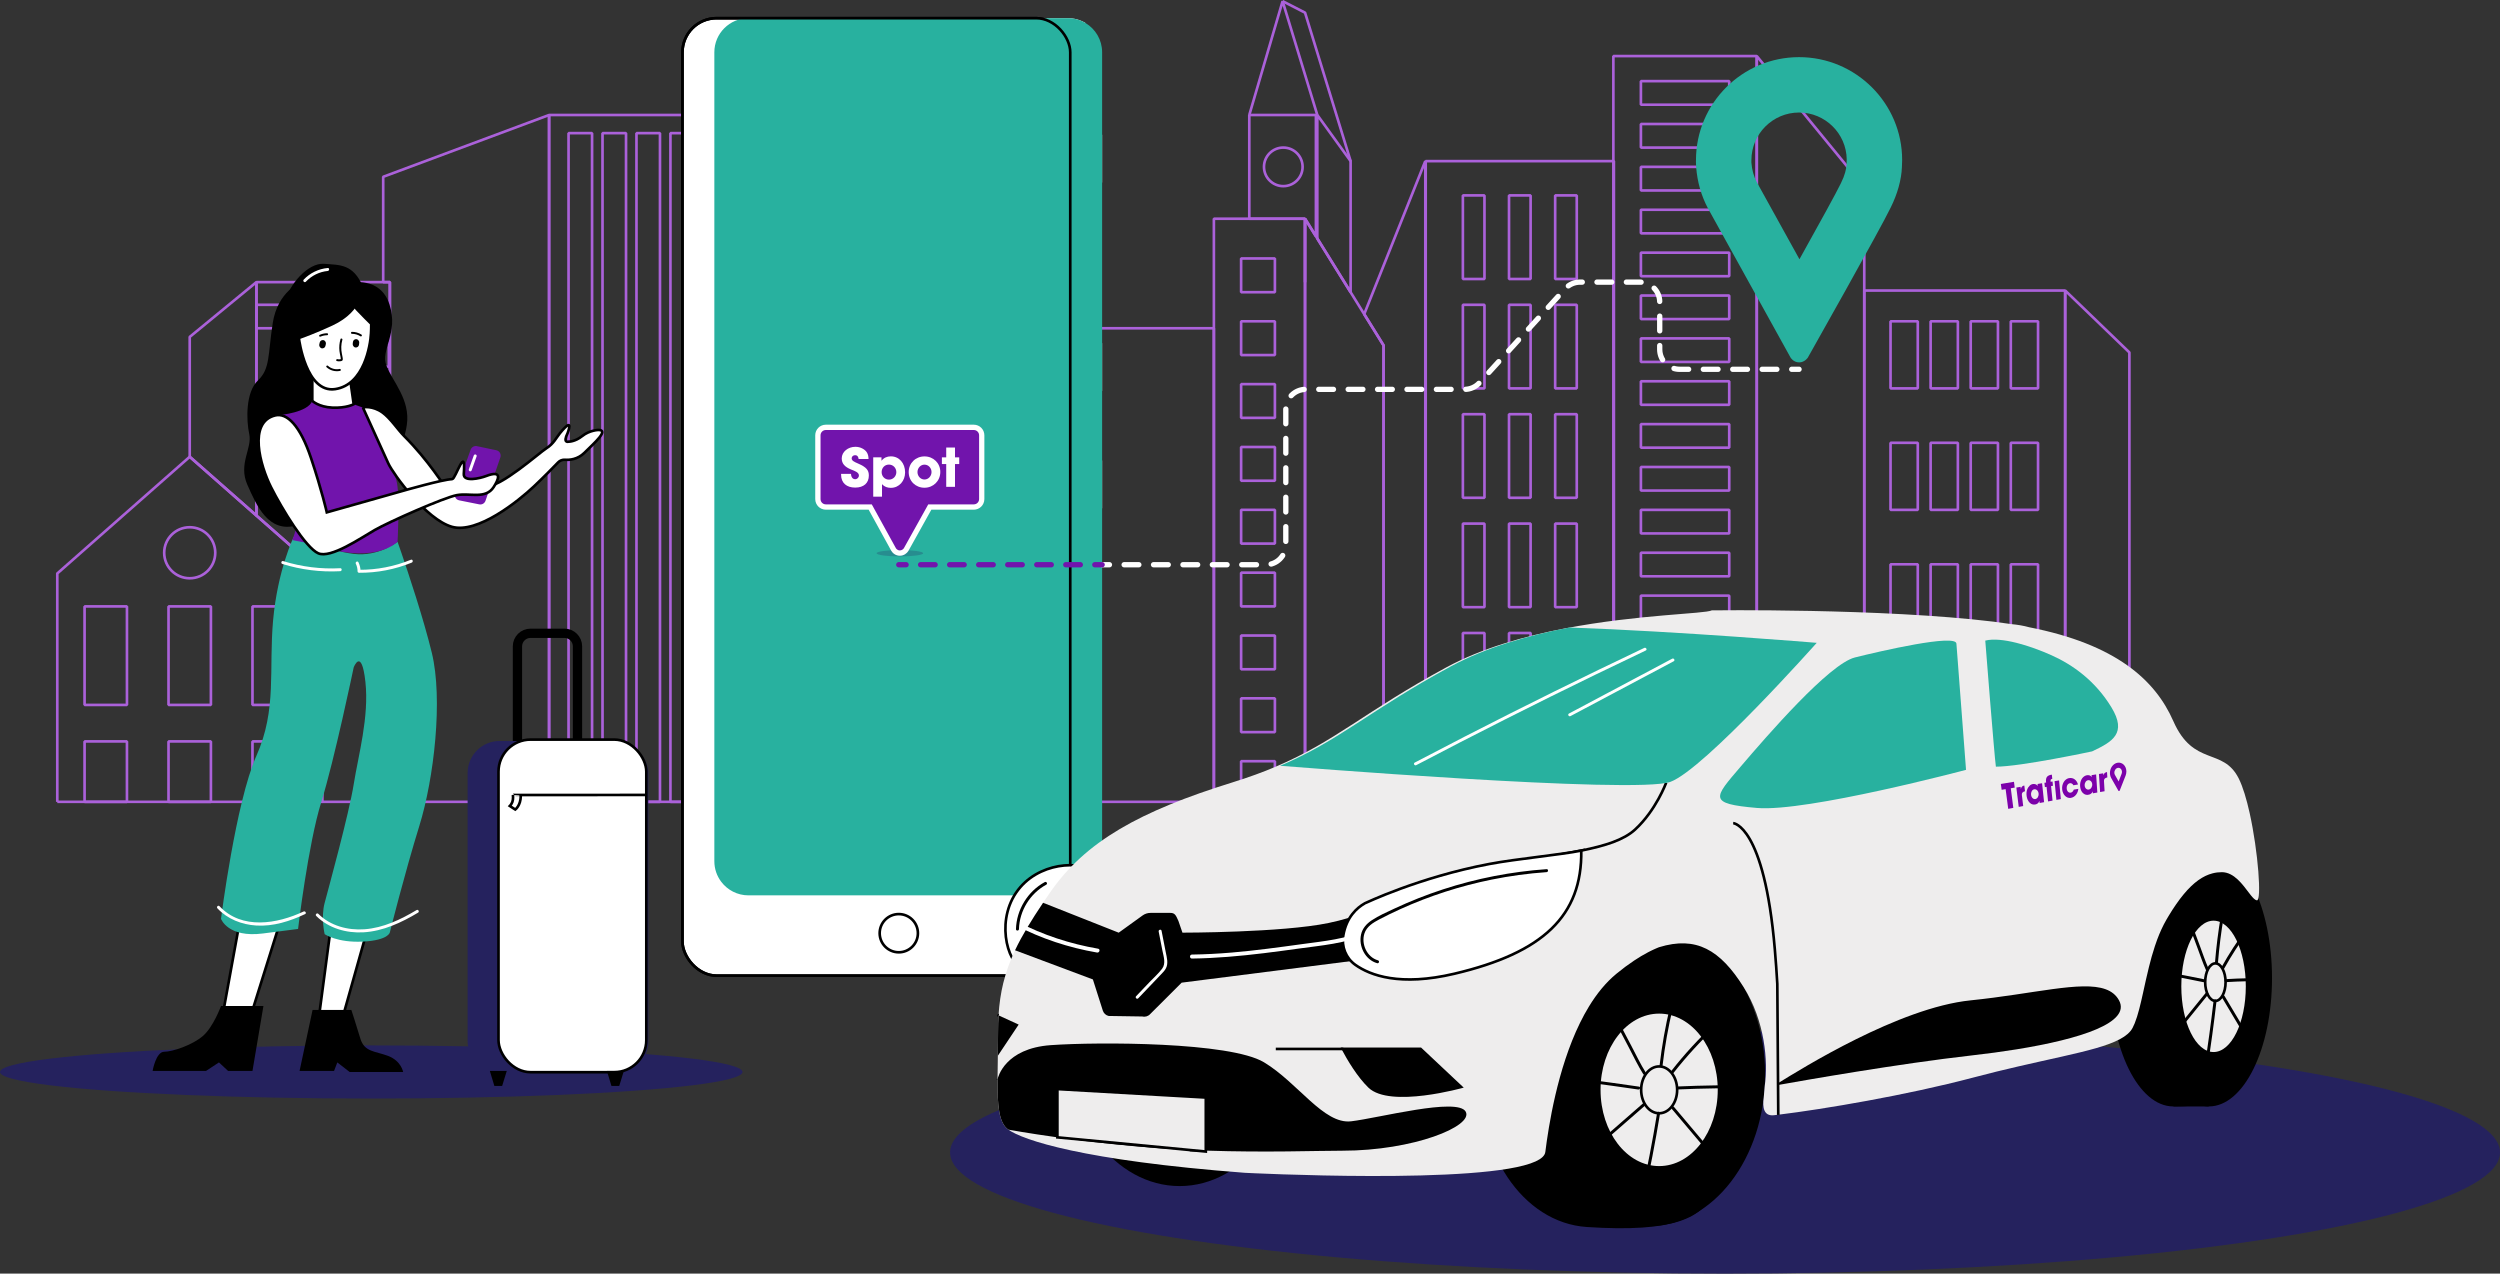 <?xml version="1.0" encoding="UTF-8"?>
<svg xmlns="http://www.w3.org/2000/svg" xmlns:xlink="http://www.w3.org/1999/xlink" viewBox="0 0 913 465.123">
  <rect x="0" y="0" width="913" height="465.123" fill="#333333" stroke="none"/>
  <defs>
    <style>
      .cls-1 {
        fill: #25225e;
      }

      .cls-1, .cls-2, .cls-3, .cls-4, .cls-5, .cls-6, .cls-7, .cls-8, .cls-9, .cls-10 {
        stroke-width: 0px;
      }

      .cls-2 {
        fill: #000;
      }

      .cls-11, .cls-4 {
        isolation: isolate;
      }

      .cls-12 {
        stroke-width: 3.396px;
      }

      .cls-12, .cls-3, .cls-13, .cls-14, .cls-15, .cls-16, .cls-17, .cls-18, .cls-19 {
        fill: none;
      }

      .cls-12, .cls-14, .cls-20, .cls-16, .cls-17, .cls-21, .cls-18, .cls-19 {
        stroke-miterlimit: 10;
      }

      .cls-12, .cls-20, .cls-21, .cls-18 {
        stroke: #000;
      }

      .cls-4 {
        fill: #262262;
        opacity: .25;
      }

      .cls-13, .cls-15 {
        stroke: #ab61da;
        stroke-linejoin: bevel;
      }

      .cls-13, .cls-15, .cls-20, .cls-21, .cls-18 {
        stroke-width: .97px;
      }

      .cls-14 {
        stroke-dasharray: 0 0 5.37 5.37;
      }

      .cls-14, .cls-16 {
        stroke: #fff;
      }

      .cls-14, .cls-16, .cls-17, .cls-19 {
        stroke-linecap: round;
        stroke-width: 1.941px;
      }

      .cls-5 {
        fill: #28b19f;
      }

      .cls-6 {
        fill: #7c01aa;
      }

      .cls-22 {
        clip-path: url(#clippath);
      }

      .cls-7 {
        fill: #28b19f;
      }

      .cls-15 {
        mix-blend-mode: multiply;
      }

      .cls-20, .cls-10 {
        fill: #eeeded;
      }

      .cls-8 {
        fill: #7114ac;
      }

      .cls-9, .cls-21 {
        fill: #fff;
      }

      .cls-17 {
        stroke-dasharray: 0 0 5.302 5.302;
      }

      .cls-17, .cls-19 {
        stroke: #7114ac;
      }
    </style>
    <clipPath id="clippath">
      <rect class="cls-3" x="297.728" y="155.096" width="61.77" height="48.112"></rect>
    </clipPath>
  </defs>
  <g class="cls-11">
    <g id="Warstwa_23" data-name="Warstwa 23">
      <g>
        <g>
          <rect class="cls-13" x="520.674" y="58.841" width="68.722" height="233.99"></rect>
          <polygon class="cls-13" points="498.545 424.044 492.624 424.044 492.624 422.749 498.545 424.044"></polygon>
          <polygon class="cls-13" points="520.519 58.841 520.519 292.831 505.278 292.831 505.278 126.133 498.206 114.728 520.519 58.841"></polygon>
          <rect class="cls-13" x="599.254" y="342.782" width="32.259" height="8.602"></rect>
          <rect class="cls-13" x="589.197" y="20.48" width="52.374" height="272.352"></rect>
          <polygon class="cls-13" points="680.829 68.418 680.829 292.831 641.571 292.831 641.571 20.48 680.829 68.418"></polygon>
          <rect class="cls-13" x="680.829" y="106.096" width="73.372" height="186.735"></rect>
          <polygon class="cls-13" points="777.65 128.712 777.65 292.831 754.201 292.831 754.201 106.096 777.65 128.712"></polygon>
          <rect class="cls-13" x="453.254" y="346.841" width="12.339" height="12.322"></rect>
          <rect class="cls-13" x="443.308" y="79.882" width="33.283" height="212.95"></rect>
          <polygon class="cls-13" points="505.278 126.133 505.278 292.831 476.601 292.831 476.601 79.882 480.571 86.287 481.076 87.097 493.24 106.717 498.206 114.728 505.278 126.133"></polygon>
          <polygon class="cls-13" points="505.278 424.044 505.278 425.518 498.545 424.044 505.278 424.044"></polygon>
          <polygon class="cls-13" points="480.573 41.993 480.573 86.285 476.603 79.879 476.603 103.029 476.593 103.029 476.593 79.879 456.24 79.879 456.24 41.993 480.573 41.993"></polygon>
          <polygon class="cls-13" points="493.242 58.839 493.242 106.714 481.078 87.095 481.078 41.993 493.242 58.839"></polygon>
          <polyline class="cls-13" points="456.241 41.994 468.406 .432 481.078 41.994"></polyline>
          <polyline class="cls-13" points="493.243 58.84 476.601 4.626 468.406 .432"></polyline>
          <rect class="cls-13" x="380.969" y="119.877" width="62.339" height="172.954"></rect>
          <rect class="cls-15" x="200.525" y="41.995" width="60.582" height="250.836"></rect>
          <polygon class="cls-13" points="200.525 41.995 200.525 292.831 142.38 292.831 142.38 103.031 139.943 103.031 139.943 64.568 200.525 41.995"></polygon>
          <polyline class="cls-13" points="20.92 292.831 20.92 209.426 69.285 166.812 93.647 188.279 117.644 209.426 117.644 292.831 20.92 292.831"></polyline>
          <polygon class="cls-13" points="142.38 103.031 142.38 292.831 117.644 292.831 117.644 209.426 93.647 188.279 93.647 103.031 142.38 103.031"></polygon>
          <polygon class="cls-13" points="93.648 103.029 93.648 188.277 69.286 166.81 69.286 123.046 93.648 103.029"></polygon>
          <ellipse class="cls-13" cx="468.659" cy="60.937" rx="7.05" ry="7.043"></ellipse>
          <g>
            <g>
              <rect class="cls-13" x="534.239" y="71.37" width="7.888" height="30.518"></rect>
              <rect class="cls-13" x="551.091" y="71.37" width="7.888" height="30.518"></rect>
              <rect class="cls-13" x="567.944" y="71.37" width="7.888" height="30.518"></rect>
            </g>
            <g>
              <rect class="cls-13" x="534.239" y="111.319" width="7.888" height="30.518"></rect>
              <rect class="cls-13" x="551.091" y="111.319" width="7.888" height="30.518"></rect>
              <rect class="cls-13" x="567.944" y="111.319" width="7.888" height="30.518"></rect>
            </g>
            <g>
              <rect class="cls-13" x="534.239" y="151.269" width="7.888" height="30.518"></rect>
              <rect class="cls-13" x="551.091" y="151.269" width="7.888" height="30.518"></rect>
              <rect class="cls-13" x="567.944" y="151.269" width="7.888" height="30.518"></rect>
            </g>
            <g>
              <rect class="cls-13" x="534.239" y="191.219" width="7.888" height="30.518"></rect>
              <rect class="cls-13" x="551.091" y="191.219" width="7.888" height="30.518"></rect>
              <rect class="cls-13" x="567.944" y="191.219" width="7.888" height="30.518"></rect>
            </g>
            <g>
              <rect class="cls-13" x="534.239" y="231.169" width="7.888" height="30.518"></rect>
              <rect class="cls-13" x="551.091" y="231.169" width="7.888" height="30.518"></rect>
              <rect class="cls-13" x="567.944" y="231.169" width="7.888" height="30.518"></rect>
            </g>
            <g>
              <rect class="cls-13" x="534.236" y="271.117" width="7.892" height="21.714"></rect>
              <rect class="cls-13" x="551.089" y="271.117" width="7.888" height="21.714"></rect>
              <rect class="cls-13" x="567.942" y="271.117" width="7.888" height="21.714"></rect>
            </g>
          </g>
          <g>
            <rect class="cls-13" x="453.256" y="94.391" width="12.336" height="12.324"></rect>
            <rect class="cls-13" x="453.256" y="117.341" width="12.336" height="12.324"></rect>
            <rect class="cls-13" x="453.256" y="140.291" width="12.336" height="12.324"></rect>
            <rect class="cls-13" x="453.256" y="163.241" width="12.336" height="12.324"></rect>
            <rect class="cls-13" x="453.256" y="186.191" width="12.336" height="12.324"></rect>
            <rect class="cls-13" x="453.256" y="209.141" width="12.336" height="12.324"></rect>
            <rect class="cls-13" x="453.256" y="232.091" width="12.336" height="12.324"></rect>
            <rect class="cls-13" x="453.256" y="255.041" width="12.336" height="12.324"></rect>
            <rect class="cls-13" x="453.256" y="277.991" width="12.336" height="12.324"></rect>
            <rect class="cls-13" x="453.254" y="346.841" width="12.339" height="12.322"></rect>
          </g>
          <rect class="cls-13" x="599.255" y="29.636" width="32.26" height="8.601"></rect>
          <rect class="cls-13" x="599.255" y="45.293" width="32.26" height="8.601"></rect>
          <rect class="cls-13" x="599.255" y="60.95" width="32.26" height="8.601"></rect>
          <rect class="cls-13" x="599.255" y="76.608" width="32.26" height="8.601"></rect>
          <rect class="cls-13" x="599.255" y="92.265" width="32.26" height="8.601"></rect>
          <rect class="cls-13" x="599.255" y="107.922" width="32.26" height="8.601"></rect>
          <rect class="cls-13" x="599.255" y="123.58" width="32.26" height="8.601"></rect>
          <rect class="cls-13" x="599.255" y="139.237" width="32.26" height="8.601"></rect>
          <rect class="cls-13" x="599.255" y="154.894" width="32.26" height="8.601"></rect>
          <rect class="cls-13" x="599.255" y="170.552" width="32.26" height="8.601"></rect>
          <rect class="cls-13" x="599.255" y="186.209" width="32.26" height="8.601"></rect>
          <rect class="cls-13" x="599.255" y="201.866" width="32.26" height="8.601"></rect>
          <rect class="cls-13" x="599.255" y="217.524" width="32.26" height="8.601"></rect>
          <rect class="cls-13" x="599.255" y="233.181" width="32.26" height="8.601"></rect>
          <rect class="cls-13" x="599.255" y="248.838" width="32.26" height="8.601"></rect>
          <rect class="cls-13" x="599.255" y="264.496" width="32.26" height="8.601"></rect>
          <rect class="cls-13" x="599.255" y="280.153" width="32.26" height="8.601"></rect>
          <rect class="cls-13" x="599.254" y="342.782" width="32.259" height="8.602"></rect>
          <rect class="cls-13" x="690.424" y="117.341" width="9.948" height="24.497"></rect>
          <rect class="cls-13" x="705.064" y="117.341" width="9.948" height="24.497"></rect>
          <rect class="cls-13" x="719.704" y="117.341" width="9.948" height="24.497"></rect>
          <rect class="cls-13" x="734.345" y="117.341" width="9.948" height="24.497"></rect>
          <rect class="cls-13" x="690.424" y="161.712" width="9.948" height="24.497"></rect>
          <rect class="cls-13" x="705.064" y="161.712" width="9.948" height="24.497"></rect>
          <rect class="cls-13" x="719.704" y="161.712" width="9.948" height="24.497"></rect>
          <rect class="cls-13" x="734.345" y="161.712" width="9.948" height="24.497"></rect>
          <rect class="cls-13" x="690.424" y="206.084" width="9.948" height="24.497"></rect>
          <rect class="cls-13" x="705.064" y="206.084" width="9.948" height="24.497"></rect>
          <rect class="cls-13" x="719.704" y="206.084" width="9.948" height="24.497"></rect>
          <rect class="cls-13" x="734.345" y="206.084" width="9.948" height="24.497"></rect>
          <rect class="cls-13" x="690.424" y="250.455" width="9.948" height="24.497"></rect>
          <rect class="cls-13" x="705.064" y="250.455" width="9.948" height="24.497"></rect>
          <rect class="cls-13" x="719.704" y="250.455" width="9.948" height="24.497"></rect>
          <rect class="cls-13" x="734.345" y="250.455" width="9.948" height="24.497"></rect>
          <rect class="cls-13" x="207.636" y="48.624" width="8.587" height="244.207"></rect>
          <rect class="cls-13" x="220.038" y="48.624" width="8.587" height="244.207"></rect>
          <rect class="cls-13" x="232.439" y="48.624" width="8.587" height="244.207"></rect>
          <rect class="cls-13" x="244.841" y="48.624" width="8.587" height="244.207"></rect>
          <ellipse class="cls-13" cx="69.286" cy="201.866" rx="9.325" ry="9.316"></ellipse>
          <rect class="cls-13" x="30.887" y="221.465" width="15.479" height="35.974"></rect>
          <rect class="cls-13" x="61.545" y="221.465" width="15.479" height="35.974"></rect>
          <rect class="cls-13" x="92.203" y="221.465" width="15.479" height="35.974"></rect>
          <rect class="cls-13" x="30.885" y="270.768" width="15.479" height="22.064"></rect>
          <rect class="cls-13" x="61.543" y="270.768" width="15.479" height="22.064"></rect>
          <rect class="cls-13" x="92.205" y="270.768" width="15.474" height="22.064"></rect>
          <rect class="cls-13" x="93.648" y="111.319" width="36.036" height="8.555"></rect>
          <rect class="cls-13" x="105.954" y="125.387" width="36.036" height="8.555"></rect>
          <rect class="cls-13" x="105.954" y="139.065" width="36.036" height="8.555"></rect>
          <rect class="cls-13" x="105.954" y="152.742" width="36.036" height="8.555"></rect>
          <rect class="cls-13" x="105.954" y="166.42" width="36.036" height="8.555"></rect>
          <rect class="cls-13" x="105.954" y="180.098" width="36.036" height="8.555"></rect>
        </g>
        <rect class="cls-9" x="453.254" y="346.841" width="12.339" height="12.322"></rect>
        <polygon class="cls-9" points="492.624 422.749 498.545 424.044 492.624 424.044 492.624 422.749"></polygon>
        <polygon class="cls-9" points="498.545 424.044 505.278 424.044 505.278 425.518 498.545 424.044"></polygon>
        <rect class="cls-9" x="599.254" y="342.782" width="32.259" height="8.602"></rect>
        <ellipse class="cls-1" cx="135.586" cy="391.488" rx="135.586" ry="9.702"></ellipse>
        <path class="cls-9" d="M402.498,49.199l-23.44,23.416-23.464-23.441,40.817-40.776c-1.869-1.12-4.053-1.76-6.388-1.76h-9.31l-40.729,40.689-40.729-40.689h-17.46l49.461,49.413-23.838,23.814,8.727,8.719,30.72-30.685,23.464,23.436-63.712,63.65-45.738-45.693v17.437l37.011,36.975-37.011,36.98v21.986l27.08,27.058-27.08,27.053v17.442l35.812-35.777,20.158,20.143-53.471,53.418c2.276,3.026,5.897,4.98,9.975,4.98h2.5l49.728-49.679,49.728,49.679h14.712c.854,0,1.689-.087,2.495-.247l-58.208-58.151,31.701-31.67-8.727-8.724-31.701,31.675-20.163-20.143,75.6-75.525,21.479,21.457v-17.447l-12.746-12.734,12.746-12.734v-17.442l-21.479,21.457-29.356-29.332,50.835-50.785v-17.442ZM372.292,155.477l-75.6,75.53-29.361-29.332,75.6-75.525,29.361,29.328Z"></path>
        <rect class="cls-21" x="249.233" y="6.637" width="141.621" height="349.672" rx="12.468" ry="12.468"></rect>
        <path class="cls-7" d="M402.498,19.1v295.424c0,6.027-4.281,11.056-9.98,12.215-.806.16-1.641.247-2.495.247h-116.669c-4.077,0-7.698-1.954-9.975-4.98-1.568-2.08-2.5-4.675-2.5-7.482V19.1c0-6.886,5.582-12.462,12.475-12.462h116.669c2.335,0,4.519.64,6.388,1.76,3.645,2.168,6.087,6.149,6.087,10.702Z"></path>
        <rect class="cls-18" x="249.233" y="6.637" width="141.621" height="349.672" rx="12.468" ry="12.468"></rect>
        <ellipse class="cls-18" cx="328.238" cy="340.803" rx="6.983" ry="6.976"></ellipse>
        <path class="cls-5" d="M657.016,41.093c9.512,0,17.267,7.643,17.404,17.089-.013.394-.037,1.123-.074,2.107-.047,1.255-.589,3.693-1.962,6.438l-.052.103-.05.103-.108.221-.031.063-.03.064c-1.394,2.92-7.825,14.601-14.953,27.393-7.531-13.602-14.804-26.739-15.607-28.2-1.084-2.077-1.736-4.438-1.937-7.011-.01-.134-.014-.228-.016-.277.004-.114.006-.199.008-.254l.005-.226v-.226c0-9.587,7.807-17.387,17.403-17.387M657.016,20.868c-20.759,0-37.647,16.873-37.647,37.611-.002.106-.054,1.029.064,2.547.421,5.397,1.861,10.444,4.278,15.003.376.705,30.201,54.557,30.201,54.557,0,0,1.036,1.76,3.122,1.76s3.195-1.763,3.195-1.763c0,0,26.599-47.144,30.157-54.596l.108-.221c2.461-4.92,3.91-10.146,4.083-14.716.061-1.644.089-2.613.089-2.616,0-20.693-16.89-37.566-37.65-37.566h0Z"></path>
        <g class="cls-22">
          <g>
            <path class="cls-4" d="M328.636,203.208c4.691,0,8.493-.521,8.493-1.164s-3.803-1.164-8.493-1.164-8.493.521-8.493,1.164,3.803,1.164,8.493,1.164Z"></path>
            <path class="cls-9" d="M355.637,155.096h-54.049c-2.131,0-3.861,1.738-3.861,3.88v23.28c0,2.142,1.73,3.88,3.861,3.88h15.647c2.077,3.771,4.702,8.544,7.86,14.283l.421.764c.479.819,1.579,1.773,3.104,1.773s2.614-.931,3.112-1.734l.042-.07c.073-.132,4.478-7.985,8.358-15.012h15.5c2.131,0,3.861-1.738,3.861-3.88v-23.284c0-2.142-1.73-3.88-3.861-3.88h.004Z"></path>
            <path class="cls-8" d="M357.568,182.256c0,1.071-.865,1.94-1.93,1.94h-16.639l-.552,1.001c-3.845,6.972-8.13,14.612-8.343,14.985l-.015.027c-.189.291-.722.807-1.467.807-.896,0-1.367-.695-1.432-.803l-.405-.733c-3.158-5.739-5.787-10.511-7.86-14.282l-.552-1.001h-16.782c-1.066,0-1.93-.869-1.93-1.94v-23.28c0-1.071.865-1.94,1.93-1.94h54.049c1.065,0,1.93.869,1.93,1.94v23.28Z"></path>
            <path class="cls-9" d="M313.576,167.629c-.154-1.028-.579-1.397-1.293-1.397-.676,0-1.255.485-1.255,1.125,0,.854.772,1.242,2.336,1.921,3.146,1.358,3.938,2.503,3.938,4.384,0,2.774-1.892,4.404-4.98,4.404s-5.154-1.63-5.154-4.714v-.31h3.629c.019,1.183.598,1.959,1.506,1.959.753,0,1.371-.601,1.371-1.377,0-1.145-1.583-1.649-2.876-2.173-2.336-.951-3.397-2.192-3.397-4.055,0-2.444,2.355-4.229,4.98-4.229.946,0,1.776.213,2.529.601,1.525.795,2.258,1.94,2.278,3.861h-3.61Z"></path>
            <path class="cls-9" d="M318.903,181.383v-14.356h3.011v1.183h.058c.849-1.067,2.027-1.552,3.359-1.552,3.05,0,5.212,2.503,5.212,5.859,0,3.065-2.143,5.645-5.212,5.645-1.255,0-2.355-.388-3.224-1.339v4.559h-3.204ZM327.339,172.42c0-1.513-1.158-2.755-2.702-2.755s-2.664,1.203-2.664,2.755,1.158,2.736,2.683,2.736,2.683-1.242,2.683-2.736Z"></path>
            <path class="cls-9" d="M337.627,178.124c-3.262,0-5.772-2.425-5.772-5.723s2.567-5.723,5.772-5.723,5.772,2.425,5.772,5.684-2.548,5.762-5.772,5.762ZM340.195,172.401c0-1.436-1.081-2.716-2.587-2.716-1.409,0-2.548,1.242-2.548,2.716s1.12,2.716,2.567,2.716,2.567-1.28,2.567-2.716Z"></path>
            <path class="cls-9" d="M345.561,177.794v-8.323h-1.583v-2.444h1.583v-3.589h3.204v3.589h1.544v2.444h-1.544v8.323h-3.204Z"></path>
          </g>
        </g>
        <g>
          <line class="cls-16" x1="402.498" y1="206.24" x2="405.166" y2="206.24"></line>
          <path class="cls-14" d="M410.536,206.24h51.77c4.015,0,7.269-3.251,7.269-7.262v-49.519c0-4.011,3.254-7.262,7.269-7.262h58.053c2.046,0,3.997-.861,5.374-2.372l31.382-34.423c1.378-1.511,3.329-2.372,5.374-2.372h21.837c4.015,0,7.269,3.251,7.269,7.262v17.314c0,4.011,3.254,7.262,7.269,7.262h38.253"></path>
          <line class="cls-16" x1="654.342" y1="134.868" x2="657.011" y2="134.868"></line>
        </g>
        <g>
          <line class="cls-19" x1="328.238" y1="206.24" x2="330.906" y2="206.24"></line>
          <line class="cls-17" x1="336.208" y1="206.24" x2="397.179" y2="206.24"></line>
          <line class="cls-19" x1="399.829" y1="206.24" x2="402.498" y2="206.24"></line>
        </g>
        <path class="cls-2" d="M127.813,103.332s11.058-2.675,14.443,7.906-3.385,16.442-1.128,22.304,8.801,12.399,7.447,21.643-4.513,8.341-11.735,1.804c-7.221-6.538-11.509-4.283-12.863-10.821s0-11.498.903-18.035,2.934-24.799,2.934-24.799Z"></path>
        <path class="cls-2" d="M109.986,103.03s-8.575,3.233-10.381,14.956-.903,16.683-5.416,20.966-4.288,14.428-3.159,19.614-4.086,10.821-.689,18.486,7.684,17.585,17.839,14.879,2.934-32.238,5.867-37.424,4.513-19.839,4.513-19.839l-8.575-31.638Z"></path>
        <path class="cls-21" d="M87.717,335.632l-7.004,38.416s-3.165,3.743,3.502,2.689c6.667-1.054,6.403-2.689,6.403-2.689l12.412-39.628-15.314,1.212Z"></path>
        <polygon class="cls-21" points="121.213 335.632 115.938 375.419 123.635 376.924 134.137 339.584 121.213 335.632"></polygon>
        <path class="cls-7" d="M107.227,196.134s-5.821,12.05-7.476,30.242,1.457,32.664-6.101,49.616c-7.557,16.952-12.938,59.559-12.938,59.559,0,0,2.483,7.009,15.313,5.355l12.83-1.654s3.687-31.01,8.465-46.308,11.846-49.202,11.846-49.202c0,0,2.867-7.571,4.277,5.247s-2.59,26.854-4.277,37.472-9.179,37.907-10.606,43.282,0,11.416,0,11.416c0,0,4.584,3.2,13.994,2.714s9.824-3.38,9.824-3.38c0,0,5.38-21.5,10.761-38.866s8.691-46.308,4.553-63.26c-3.09-12.656-8.539-28.998-11.103-36.469-.87-2.536-1.408-4.05-1.408-4.05,0,0-6.878,5.563-16.015,4.435s-21.94-6.148-21.94-6.148Z"></path>
        <path class="cls-8" d="M114.047,146.392s4.115,2.48,7.361,2.48,7.759-1.24,7.759-1.24l3.388,1.24,7.218,16.474s4.062,5.169,5.19,11.03.218,21.472.218,21.472c0,0-7.552,7.934-26.621,2.095-5.018-1.537-11.828-2.702-11.828-2.702,0,0,4.607-10.72,1.448-20.414s-6.093-25.25-6.093-25.25c0,0,10.381-.902,11.96-5.185Z"></path>
        <path class="cls-21" d="M114.047,146.392s2.309,2.254,7.361,2.48,7.759-1.24,7.759-1.24l-1.58-11.159h-13.54v9.92Z"></path>
        <path class="cls-18" d="M132.552,104.685s.504,8.792-11.144,14.203-19.321,7.262-19.321,7.262"></path>
        <path class="cls-21" d="M132.555,148.872s7.365,16.289,9.244,20.348,13.879,20.517,23.239,23.167c9.36,2.65,24.337-9.44,29.953-14.75,3.899-3.686,7.178-7.048,8.82-8.76.655-.684,1.577-1.041,2.522-.97,1.691.126,4.625-.101,7.111-2.561,3.744-3.705,9.065-8.325,5.073-8.325,0,0-3.201.078-5.875,2.216s-5.004,2.062-5.004,2.062c0,0-2.222.71-.345-3.131,0,0,2.615-6.601-2.817.057-1.319,1.616-2.254,3.799-4.93,5.488s-16.761,14.341-22.114,13.925-12.395,3.285-14.367.942c-.504-.599-6.623-10.514-15.436-19.3-2.322-2.315-5.037-6.552-8.003-8.666-3.467-2.471-7.036-1.993-7.071-1.741"></path>
        <path class="cls-8" d="M171.882,164.217l-5.7,15.871c-.412,1.148.292,2.393,1.489,2.633l7.35,1.472c.983.197,1.96-.364,2.284-1.311l5.433-15.853c.389-1.135-.304-2.354-1.48-2.601l-7.082-1.489c-.977-.206-1.956.341-2.293,1.28Z"></path>
        <path class="cls-21" d="M100.463,151.715c4.351-1.085,9.169,3.713,13.133,15.596,3.965,11.883,5.753,19.805,5.753,19.805,0,0,17.454-4.943,27.862-7.879,0,0,14.472-4.16,17.942-4.261,1.209-.035,5.083-12.967,4.228-1.88-.235,3.048,5.992,1.572,8.042.787,6.409-2.454,4.525,1.435,2.832,4.04-2.911,4.48-8.673,2.041-13.381,2.894s-24.821,9.765-30.005,12.736c-5.183,2.971-16.051,10.477-20.622,8.52s-13.306-16.263-17.271-24.151-8.472-23.724,1.487-26.207Z"></path>
        <path class="cls-2" d="M80.712,367.384s-2.795,7.729-6.693,11.024-11.026,5.691-14.058,5.691-4.232,7.017-4.232,7.017h19.49l4.743-3.123,3.353,3.123h8.888l4.005-23.732h-15.495Z"></path>
        <path class="cls-2" d="M114.156,368.823l-4.758,22.293h12.593l1.199-3.123,4.498,3.493h19.533s-.643-4-5.44-5.843-8.695-1.358-10.195-6.394-3.277-10.427-3.277-10.427h-14.153Z"></path>
        <g>
          <path class="cls-21" d="M135.484,121.819c-.223,4.282-2.48,18.713-13.086,20.289s-13.188-18.197-13.188-18.197c-3.16-15.105,7.771-17.425,17.474-17.197.403.01.786.034,1.155.082-.034,1.634.417,3.942,2.543,6.183,2.262,2.386,4.077,4.19,5.199,5.281.024,1.372-.049,2.619-.097,3.559Z"></path>
          <rect class="cls-2" x="116.648" y="124.179" width="2.314" height="3.059" rx="1.156" ry="1.156" transform="translate(30.22 -22.648) rotate(12.585)"></rect>
          <rect class="cls-2" x="128.845" y="123.857" width="2.314" height="3.059" rx="1.156" ry="1.156" transform="translate(14.321 -13.323) rotate(6.208)"></rect>
          <path class="cls-2" d="M128.535,121.916c1.099-.004,2.168.308,3.096.897.396.252.762-.378.367-.628-1.031-.655-2.242-1.002-3.463-.997-.468.002-.469.73,0,.728h0Z"></path>
          <path class="cls-2" d="M119.449,121.704c-.943.004-1.862.211-2.723.592-.18.08-.222.342-.131.498.108.185.317.21.498.131.743-.329,1.548-.489,2.356-.492.197,0,.364-.167.364-.364s-.167-.365-.364-.364h0Z"></path>
          <path class="cls-2" d="M119.249,134.1c1.325,1.226,3.202,1.731,4.964,1.343.457-.101.264-.802-.193-.702-1.501.331-3.128-.112-4.256-1.156-.343-.318-.859.196-.515.515h0Z"></path>
          <path class="cls-2" d="M124.337,123.873c-.394,1.398-.532,2.866-.371,4.311.08.716.254,1.41.385,2.117.037.202.07.404.088.608.008.095.014.19.016.285.105-.077.083-.084-.067-.022-.193.004-.385.069-.583.068s-.388-.032-.582-.078c-.455-.109-.649.592-.193.702.391.094.785.127,1.186.076.296-.037.693-.088.874-.359.191-.284.076-.742.032-1.052-.063-.449-.167-.89-.259-1.333-.355-1.707-.297-3.452.176-5.131.127-.452-.575-.644-.702-.193h0Z"></path>
        </g>
        <path class="cls-2" d="M132.552,104.685s.504,8.792-11.144,14.203-19.321,7.262-19.321,7.262c0,0,.677-9.517,2.031-15.829s8.35-14.428,14.217-13.977,10.606,0,14.217,8.341Z"></path>
        <path class="cls-9" d="M119.675,97.868c-3.322.317-6.454,1.814-8.752,4.242-.483.51.288,1.283.772.772,2.09-2.208,4.947-3.632,7.98-3.922.693-.066.7-1.158,0-1.092h0Z"></path>
        <path class="cls-9" d="M173.013,166.354l-1.808,5.097c-.099.278.112.597.381.671.302.083.572-.102.671-.381l1.808-5.097c.099-.278-.112-.597-.381-.671-.302-.083-.572.102-.671.381h0Z"></path>
        <path class="cls-9" d="M129.95,205.885c.431.884.625,1.767.627,2.75,0,.296.25.544.546.546,6.596.04,13.139-1.217,19.245-3.714.642-.262.361-1.319-.29-1.053-6.022,2.462-12.448,3.714-18.955,3.675l.546.546c-.002-1.174-.262-2.247-.776-3.301-.308-.631-1.25-.079-.943.551h0Z"></path>
        <path class="cls-9" d="M103.123,205.963c6.83,2.126,13.987,3.021,21.13,2.64.699-.037.703-1.129,0-1.092-7.054.377-14.094-.501-20.839-2.601-.672-.209-.96.844-.29,1.053h0Z"></path>
        <path class="cls-9" d="M79.393,331.72c3.666,3.925,8.881,5.955,14.184,6.284,6.209.385,12.288-1.564,17.84-4.178.635-.299.082-1.24-.551-.943-9.643,4.54-22.578,6.761-30.701-1.934-.481-.514-1.251.259-.772.772h0Z"></path>
        <path class="cls-9" d="M115.481,334.506c4.504,4.496,10.995,6.338,17.253,5.979,7.181-.413,13.867-3.543,19.946-7.184.602-.361.054-1.305-.551-.943-5.801,3.475-12.164,6.515-19.007,7.01-6.097.441-12.464-1.237-16.869-5.634-.498-.497-1.27.275-.772.772h0Z"></path>
        <path class="cls-12" d="M193.741,231.276h12.389c2.633,0,4.77,2.137,4.77,4.77v38.836h-21.928v-38.836c0-2.633,2.137-4.77,4.77-4.77Z"></path>
        <rect class="cls-1" x="170.773" y="270.605" width="65.99" height="121.459" rx="11.703" ry="11.703"></rect>
        <rect class="cls-21" x="182.053" y="270.1" width="53.977" height="121.459" rx="11.703" ry="11.703"></rect>
        <path class="cls-18" d="M235.957,290.315s-35.66.051-45.91.022c-1.721-.005-2.725-.012-2.725-.022,0,0,.172,1.527-.187,2.497s-.935,1.544-.935,1.544l1.977,1.293s1.977-1.437,2.013-4.957"></path>
        <polygon class="cls-2" points="178.893 391.117 180.541 396.591 183.384 396.591 185.069 391.117 178.893 391.117"></polygon>
        <polygon class="cls-2" points="221.65 391.117 223.299 396.591 226.142 396.591 227.826 391.117 221.65 391.117"></polygon>
        <g>
          <ellipse class="cls-1" cx="629.984" cy="420.869" rx="283.016" ry="44.254"></ellipse>
          <path class="cls-2" d="M625.639,395.679c-2.03,30.51,17.604,56.656-46.14,52.423-23.452-1.558-40.818-27.553-38.788-58.063,2.03-30.51,22.688-53.98,46.14-52.423,23.452,1.558,40.818,27.553,38.788,58.063Z"></path>
          <ellipse class="cls-2" cx="602.048" cy="392.425" rx="42.558" ry="55.365"></ellipse>
          <ellipse class="cls-10" cx="605.921" cy="398.014" rx="21.401" ry="27.842"></ellipse>
          <path class="cls-2" d="M473.364,377.789c0,30.577-19.054,55.365-42.558,55.365-23.504,0-42.558-24.788-42.558-55.365,0-30.577,19.054-55.365,42.558-55.365,23.504,0,42.558,24.788,42.558,55.365Z"></path>
          <ellipse class="cls-2" cx="806.675" cy="357.168" rx="23.066" ry="46.905"></ellipse>
          <path class="cls-2" d="M816.764,357.168c0,25.905,16.3,46.905-23.066,46.905-12.739,0-23.066-21-23.066-46.905s10.327-46.905,23.066-46.905,23.066,21,23.066,46.905Z"></path>
          <ellipse class="cls-10" cx="808.392" cy="360.218" rx="11.776" ry="23.986"></ellipse>
          <polygon class="cls-2" points="806.675 404.073 793.698 404.073 801.444 398.014 806.675 404.073"></polygon>
          <g>
            <ellipse class="cls-20" cx="605.921" cy="398.014" rx="6.575" ry="8.553"></ellipse>
            <path class="cls-2" d="M609.852,367.82c-1.684,7.034-2.942,14.16-3.78,21.344-.081.696,1.011.691,1.092,0,.827-7.087,2.08-14.115,3.741-21.054.163-.683-.889-.974-1.053-.29h0Z"></path>
            <path class="cls-2" d="M611.146,391.869c4.776-6.097,10.022-11.811,15.69-17.089.515-.48-.258-1.25-.772-.772-5.668,5.278-10.914,10.992-15.69,17.089-.428.547.339,1.325.772.772h0Z"></path>
            <path class="cls-2" d="M612.864,397.866c9.052-.397,18.113-.526,27.173-.389.703.011.703-1.081,0-1.092-9.06-.137-18.121-.007-27.173.389-.7.031-.704,1.122,0,1.092h0Z"></path>
            <path class="cls-2" d="M610.566,405.006c4.333,5.14,8.665,10.28,12.998,15.42.453.538,1.222-.238.772-.772-4.333-5.14-8.665-10.28-12.998-15.42-.453-.538-1.222.238-.772.772h0Z"></path>
            <path class="cls-2" d="M605.183,406.418c-1.698,10.395-3.699,20.738-6.002,31.017-.153.684.899.976,1.053.29,2.302-10.278,4.304-20.621,6.002-31.017.112-.687-.939-.983-1.053-.29h0Z"></path>
            <path class="cls-2" d="M600.064,402.925c-5.099,4.448-10.197,8.897-15.296,13.345-.53.463.244,1.232.772.772,5.099-4.448,10.197-8.897,15.296-13.345.53-.463-.244-1.232-.772-.772h0Z"></path>
            <path class="cls-2" d="M579.837,395.321c6.158.778,12.301,1.709,18.448,2.571.687.096.984-.955.29-1.053-6.244-.876-12.483-1.82-18.738-2.61-.695-.088-.689,1.005,0,1.092h0Z"></path>
            <path class="cls-2" d="M591.213,372.966l-.584-.801c-.408-.559-1.276-.083-.943.551,1.75,3.33,3.5,6.661,5.25,9.991,1.681,3.198,3.245,6.503,5.172,9.562.374.593,1.319.046.943-.551-1.928-3.059-3.492-6.363-5.172-9.562-1.75-3.33-3.5-6.661-5.25-9.991l-.943.551.584.801c.41.562,1.357.018.943-.551h0Z"></path>
          </g>
          <g>
            <path class="cls-20" d="M812.785,358.681c0,3.786-1.669,6.855-3.728,6.855s-3.728-3.069-3.728-6.855,1.669-6.855,3.728-6.855,3.728,3.069,3.728,6.855Z"></path>
            <path class="cls-2" d="M811.058,334.454c-.962,5.678-1.678,11.395-2.152,17.134-.058.7,1.034.696,1.092,0,.466-5.643,1.167-11.262,2.113-16.844.116-.687-.935-.982-1.053-.29h0Z"></path>
            <path class="cls-2" d="M812.272,353.723c2.643-4.767,5.599-9.354,8.897-13.696.425-.559-.523-1.104-.943-.551-3.297,4.341-6.254,8.929-8.897,13.696-.341.615.602,1.166.943.551h0Z"></path>
            <path class="cls-2" d="M812.993,358.671c5.13-.317,10.269-.422,15.408-.312.703.015.703-1.077,0-1.092-5.138-.109-10.278-.005-15.408.312-.698.043-.703,1.135,0,1.092h0Z"></path>
            <path class="cls-2" d="M811.438,364.251c2.457,4.119,4.913,8.239,7.37,12.358.359.603,1.304.054.943-.551-2.457-4.119-4.913-8.239-7.37-12.358-.359-.603-1.304-.054-.943.551h0Z"></path>
            <path class="cls-2" d="M808.391,365.533c-.955,8.261-2.083,16.5-3.384,24.713-.109.687.943.983,1.053.29,1.316-8.309,2.456-16.646,3.423-25.003.081-.697-1.012-.691-1.092,0h0Z"></path>
            <path class="cls-2" d="M805.569,362.54c-2.891,3.565-5.782,7.13-8.673,10.696-.439.541.329,1.318.772.772,2.891-3.565,5.782-7.13,8.673-10.696.439-.541-.329-1.318-.772-.772h0Z"></path>
            <path class="cls-2" d="M794.121,356.612c3.525.629,7.031,1.38,10.543,2.076.686.136.98-.916.29-1.053-3.512-.696-7.018-1.447-10.543-2.076-.687-.123-.982.929-.29,1.053h0Z"></path>
            <path class="cls-2" d="M800.921,338.552l-.331-.642c-.279-.541-1.215-.165-.998.421,1.003,2.697,2.005,5.394,3.008,8.091.958,2.576,1.838,5.198,2.957,7.71.285.641,1.226.086.943-.551-1.121-2.518-1.994-5.156-2.954-7.738-.967-2.601-1.934-5.201-2.9-7.802l-.998.421.331.642c.322.624,1.265.073.943-.551h0Z"></path>
          </g>
          <path class="cls-21" d="M400.531,319.603c-3.262-5.231-19.183-5.642-27.895,4.376-9.439,10.854-4.985,27.704.924,29.777,9.193,3.224,32.254-25.681,26.97-34.153Z"></path>
          <path class="cls-10" d="M824.195,328.814c-.646-.107-1.378-.858-2.228-1.915-.015-.019-.024-.039-.039-.053-.136-.17-.277-.349-.408-.533-.024-.029-.049-.063-.073-.092-.029-.034-.044-.053-.044-.053-2.34-3.055-5.499-7.652-9.994-7.652-1.136,0-2.262.136-3.383.427-3.471.892-6.902,3.249-10.543,7.642-.922,1.106-1.854,2.342-2.801,3.714-.893,1.285-1.796,2.691-2.718,4.228-.257.422-.51.853-.767,1.295-.665,1.149-1.281,2.347-1.849,3.584-.553,1.198-1.063,2.434-1.534,3.695-.306.815-.592,1.644-.864,2.473-.835,2.512-1.544,5.082-2.17,7.628-.777,3.113-1.437,6.192-2.073,9.078,0,.01-.005.024-.005.034-.981,4.447-1.908,8.433-3.107,11.386-.248.606-.5,1.164-.772,1.678-3.388,6.43-18.455,8.69-41.778,14.087-5.077,1.173-10.552,2.497-16.377,4.044-24.405,6.478-54.82,11.575-70.979,13.553-.646.078-1.267.15-1.869.218-3.655.417-4.242-2.822-3.704-6.459.005-.024.364-4.233.369-4.258,1.301-8.874.039-23.766-7.718-36.078-8.596-13.645-17.314-18.732-30.9-14.562-.029.015-.058.024-.087.034-.228.092-.456.189-.689.286-.17.073-.34.145-.51.223-.218.092-.442.194-.66.296-.335.15-.67.31-1.005.48h-.005c-.33.165-.67.335-1.01.514,0,0-.005,0-.015.005-1.689.883-3.393,1.901-5.116,3.05-2.126,1.406-4.271,3.011-6.436,4.791-3.878,3.186-7.198,7.303-10.038,11.953-.01.005-.01.01-.01.015-1.175,1.92-2.267,3.937-3.281,6.008-8.281,16.899-11.494,37.838-12.654,47.124-.165,1.334-1.417,2.473-3.539,3.448-18.843,8.665-106.179,4.161-106.179,4.161-59.344-4.505-81.128-12.006-86.385-15.76-3.495-2.492-4.004-8.622-3.951-18.388v-.005c.01-2.604.068-5.47.112-8.593.044-2.808.083-5.819.083-9.039s.053-3.884.17-5.712c.262-4.272.835-8.147,1.738-11.827,1.01-4.122,2.432-8.006,4.296-11.943,2.558-5.421,5.951-10.949,10.237-17.345.752-1.125,1.534-2.274,2.34-3.453,13.018-19.009,33.05-30.016,66.858-40.524,5.961-1.852,11.125-3.748,15.785-5.727v-.005c21.794-9.238,32.638-20.216,62.339-36.291,12.882-6.973,28.444-11.357,43.302-14.203,26.735-5.13,51.189-5.286,53.602-6.59,0,0,62.101-.805,102.937,4.141,2.17.262,4.267.553,6.305.868.015,0,.029.005.044.005.01,0,.024,0,.039.005,2.369.223,4.553.592,6.48,1.13.01.005.019.005.029.01,31.701,6.197,46.088,19.246,52.68,34.24,7.422,16.894,18.149,9.475,23.92,21.016,1.514,3.021,2.854,7.54,3.97,12.564,3.14,14.14,4.456,32.237,2.631,31.932Z"></path>
          <path class="cls-20" d="M608.482,285.849s-3.665,10.018-11.329,17.083c-4.15,3.826-10.897,5.926-19.673,7.705-7.427,1.503-16.309,2.774-26.298,4.66-21.804,4.122-39.487,10.867-39.487,10.867,0,0-3.543,2.774-10.227,5.737,0,0-.005,0-.01.005"></path>
          <path class="cls-20" d="M498.39,333.181c1.67-.946,2.956-1.251,3.068-1.275-.956.427-1.98.853-3.068,1.275Z"></path>
          <path class="cls-2" d="M372.014,374.176l-7.601,11.386c.044-2.808.083-5.819.083-9.039,0-1.988.053-3.884.17-5.712l7.349,3.365Z"></path>
          <path class="cls-2" d="M490.25,420.238c-10.13,0-27.119.708-49.893-.034v.339l-5.868-.563c-18.251-.82-35.856-2.876-48.321-4.621h-.01c-10.931-1.527-17.906-2.813-17.906-2.813-3.495-2.492-4.004-8.622-3.951-18.388v-.005c.15-.698,2.679-11.284,19.459-12.467,17.362-1.227,65.46-1.178,77.837,6.255,12.377,7.429,21.809,22.738,31.827,21.559,10.018-1.178,38.899-8.83,41.846-3.53,2.946,5.3-19.09,14.266-45.02,14.266Z"></path>
          <path class="cls-2" d="M534.556,397.2s-26.92,7.652-34.812,0c-3.946-3.826-7.538-9.718-10.145-14.649h29.366l15.591,14.649Z"></path>
          <path class="cls-7" d="M663.47,234.761s-40.957,46.096-53.403,50.761c-12.441,4.66-142.564-5.858-142.564-5.858v-.005c21.794-9.238,32.638-20.216,62.339-36.291,12.882-6.973,28.444-11.357,43.302-14.203,39.982,1.392,90.326,5.596,90.326,5.596Z"></path>
          <path class="cls-2" d="M494.708,350.824l-63.166,8.043-11.476,11.452c-.718.81-1.825,1.154-2.878.902l-12.333-.192c-.995-.242-1.796-.984-2.107-1.959l-3.626-11.381-28.425-10.649c2.558-5.421,5.951-10.949,10.237-17.345l27.619,10.92,8.742-6.304c.83-.596,1.83-.921,2.854-.921h7.257c1.631,0,2.002.784,2.956,2.948l1.466,4.271s36.254.006,53.345-3.529c5.097-1.052,9.509-2.449,13.193-3.884-3.505,1.988-4.206,6.78-3.657,17.628Z"></path>
          <path class="cls-21" d="M577.48,310.638c.32,23.834-13.921,37.313-46.335,44.969-19.857,4.688-30.732.613-36.178-3.248-3.432-2.433-5.121-6.646-4.388-10.786,1.189-6.723,5.009-10.062,7.788-11.638.002,0,19.831-9.559,45.55-14.412,9.99-1.885,26.138-3.383,33.564-4.886Z"></path>
          <line class="cls-18" x1="577.48" y1="310.638" x2="577.48" y2="310.633"></line>
          <path class="cls-20" d="M434.488,419.981c.98.044,1.961.082,2.946.121s1.956.073,2.922.102"></path>
          <path class="cls-18" d="M364.301,394.154v.005c-.005.024-.005.034-.005.034"></path>
          <polygon class="cls-20" points="440.357 400.817 440.357 420.543 434.488 419.981 386.168 415.36 386.158 415.36 386.158 397.728 440.357 400.817"></polygon>
          <polyline class="cls-18" points="465.917 383.079 490.206 383.079 490.58 383.079"></polyline>
          <path class="cls-10" d="M727.382,360.552s25.807-3.599,30.741-4.466,5.646,6.325,5.088,7.376-14.068,5.172-19.488,5.657c-5.42.485-12.62,1.705-13.995-.845-1.375-2.55-2.346-7.722-2.346-7.722Z"></path>
          <line class="cls-18" x1="364.665" y1="370.811" x2="364.296" y2="370.641"></line>
          <path class="cls-2" d="M773.867,365.331c-4.305-7.904-17.993-5.029-38.132-2.061-4.98.737-10.363,1.474-16.091,2.061-26.12,2.662-61.876,25.068-70.222,30.198.063.223.091.454.091.686,8.268-1.485,43.808-7.752,70.719-10.794,5.499-.621,10.926-1.348,16.096-2.182,23.643-3.807,41.943-9.815,37.54-17.908Z"></path>
          <path class="cls-20" d="M632.962,300.61s11.319.674,15.198,46.013c.374,4.369.675,8.617.913,12.724l.349,47.832"></path>
          <path class="cls-10" d="M706.996,288.704s42.426-5.819,50.701-7.839,16.121-6.373,19.357-10.056,1.861-9.34.566-10.957-7.281-5.172-9.951-4.526c-2.67.647-25.726,8.324-31.389,10.264-5.663,1.94-22.166,10.345-24.917,11.719-2.751,1.374-4.369,11.395-4.369,11.395Z"></path>
          <path class="cls-7" d="M714.483,235.036l3.512,46.11s-58.237,15.48-76.332,13.921c-18.095-1.559-15.754-3.643-5.999-15.075,9.755-11.432,32.386-37.549,41.751-39.888s36.794-8.674,37.068-5.068Z"></path>
          <path class="cls-7" d="M728.898,279.991c-.578-4.064-3.879-46.042-3.879-46.042,5.853-1.476,16.451,1.869,24.254,5.377,7.804,3.508,15.935,9.352,21.788,18.939,5.853,9.587.39,12.632-7.023,16.14,0,0-26.086,5.585-35.14,5.585Z"></path>
          <path class="cls-9" d="M435.294,350.065c8.807-.12,17.58-.905,26.319-1.971,4.313-.526,8.617-1.114,12.921-1.707,4.141-.571,8.304-1.021,12.421-1.755,4.421-.788,8.768-1.935,12.837-3.864.846-.401.108-1.656-.735-1.257-7.341,3.48-15.52,4.176-23.459,5.271-8.556,1.18-17.117,2.36-25.726,3.089-4.85.411-9.711.671-14.578.737-.936.013-.938,1.468,0,1.455h0Z"></path>
          <path class="cls-9" d="M370.995,337.951c9.295,4.843,19.318,8.131,29.64,9.916.916.158,1.31-1.244.387-1.403-10.199-1.763-20.106-4.983-29.292-9.769-.83-.432-1.566.823-.735,1.257h0Z"></path>
          <path class="cls-9" d="M423.149,340.209l1.359,6.931c.424,2.161,1.358,4.69-.1,6.631-1.311,1.746-3.041,3.269-4.548,4.849-1.65,1.73-3.3,3.46-4.95,5.19-.485.508.286,1.281.772.772,1.815-1.903,3.63-3.806,5.445-5.709.935-.98,1.87-1.96,2.805-2.941.678-.712,1.416-1.425,1.871-2.309.947-1.839.312-3.943-.061-5.849l-1.54-7.855c-.135-.689-1.187-.397-1.053.29h0Z"></path>
          <path class="cls-9" d="M600.489,236.617c-22.014,10.453-43.866,21.246-65.543,32.38-6.11,3.138-12.206,6.304-18.289,9.496-.622.327-.071,1.269.551.943,21.579-11.322,43.333-22.311,65.255-32.956,6.179-3.001,12.372-5.973,18.577-8.92.634-.301.081-1.243-.551-.943h0Z"></path>
          <path class="cls-9" d="M610.686,240.554c-12.564,6.675-25.128,13.349-37.692,20.024-.621.33-.07,1.272.551.943,12.564-6.675,25.128-13.349,37.692-20.024.621-.33.07-1.272-.551-.943h0Z"></path>
          <path class="cls-2" d="M503.233,350.711c-4.005-1.132-6.209-5.952-4.936-9.828.828-2.522,3.167-3.934,5.393-5.108,2.525-1.333,5.1-2.576,7.7-3.756,10.674-4.844,21.908-8.462,33.395-10.794,6.61-1.342,13.301-2.242,20.029-2.717.697-.049.702-1.141,0-1.092-12.85.908-25.573,3.374-37.82,7.375-6.069,1.983-12.018,4.336-17.8,7.043-2.772,1.298-5.688,2.565-8.243,4.264-1.887,1.255-3.395,2.931-3.894,5.187-.954,4.319,1.526,9.247,5.884,10.478.677.191.966-.862.29-1.053h0Z"></path>
          <path class="cls-2" d="M381.549,322.139c-6.23,3.385-10.324,10.088-10.515,17.172-.019.703,1.073.702,1.092,0,.181-6.71,4.081-13.028,9.974-16.229.617-.335.067-1.278-.551-.943h0Z"></path>
        </g>
        <g>
          <path class="cls-6" d="M744.186,287.013c-.047-.007-.061-.042-.08-.067-.214-.274-.472-.461-.767-.543-1.063-.294-1.939.128-2.624,1.146-.513.767-.699,1.692-.64,2.695.053.894.287,1.71.751,2.396.594.877,1.349,1.28,2.247,1.187.725-.075,1.353-.389,1.722-1.312.028.26.054.497.081.742.55-.102,1.084-.2,1.626-.3-.246-2.315-.491-4.617-.737-6.92-.553.092-1.098.183-1.656.276.027.241.052.469.077.7ZM743.313,291.813c-.758.132-1.455-.554-1.562-1.538-.11-1.01.396-1.906,1.148-2.032.774-.129,1.489.559,1.596,1.537.109.998-.415,1.899-1.182,2.032Z"></path>
          <path class="cls-6" d="M763.89,283.756c-.021-.006-.03-.006-.035-.011-.012-.012-.023-.027-.034-.041-.258-.337-.587-.524-.965-.587-1.205-.201-2.415.64-2.92,2.019-.311.854-.367,1.722-.194,2.601.147.75.442,1.393.93,1.872.688.676,1.485.84,2.358.552.511-.168.957-.482,1.206-1.109.002-.004.013-.003.032-.006.016.223.031.446.047.679.552-.098,1.091-.194,1.634-.291-.147-2.21-.294-4.412-.443-6.616-.556.089-1.104.177-1.664.266.016.23.032.448.048.673ZM762.81,288.348c-.763.124-1.428-.533-1.491-1.474-.065-.968.48-1.824,1.236-1.942.78-.121,1.464.54,1.525,1.473.062.959-.499,1.817-1.27,1.942Z"></path>
          <path class="cls-6" d="M757.284,288.516c-.36.955-1.375,1.285-2.023.648-.363-.357-.509-.854-.506-1.419.007-1.316.927-1.985,1.814-1.624.282.114.479.36.637.659.557-.094,1.11-.188,1.665-.282-.375-1.532-1.685-2.695-3.367-2.308-1.544.357-2.594,2.16-2.405,4.076.192,1.948,1.558,3.336,3.092,3.133,1.693-.223,2.699-1.842,2.814-3.315-.556.096-1.112.193-1.667.289-.02.051-.037.097-.054.143Z"></path>
          <path class="cls-6" d="M731.001,288.443c.482-.082.957-.163,1.454-.248.327,2.481.625,4.747.946,7.2.625-.118,1.235-.233,1.859-.351-.313-2.456-.602-4.713-.918-7.172.484-.082.956-.162,1.431-.243-.09-.715-.178-1.416-.267-2.115-1.605.264-3.198.526-4.794.79.096.715.191,1.42.288,2.139Z"></path>
          <path class="cls-6" d="M747.181,285.113c.002.218.042.435.067.668-.225.037-.423.07-.624.104.056.532.11,1.048.167,1.582.207-.035.404-.069.614-.104.186,1.788.369,3.557.551,5.324.548-.101,1.082-.199,1.631-.3-.177-1.769-.354-3.532-.533-5.312.237-.04.459-.078.686-.116-.053-.529-.104-1.042-.156-1.563-.119.02-.229.038-.339.056-.113.019-.226.037-.347.057-.025-.251-.077-.486.014-.711.119-.293.368-.291.579-.357-.052-.519-.102-1.025-.154-1.538-.363.039-.712.115-1.05.261-.77.332-1.117.94-1.106,1.949Z"></path>
          <path class="cls-6" d="M738.03,288.081c-.009-.006-.018-.013-.027-.019-.029-.235-.057-.471-.087-.712-.523.088-1.032.174-1.55.262.295,2.364.587,4.715.877,7.061.545-.102,1.081-.203,1.626-.305-.031-.26-.062-.509-.091-.758-.129-1.071-.262-2.142-.386-3.214-.066-.573.106-.958.515-1.198.055-.032.113-.062.171-.083.152-.054.305-.102.454-.151-.084-.703-.166-1.396-.249-2.093-.607.095-1.065.424-1.253,1.209Z"></path>
          <path class="cls-6" d="M768.16,283.093c-.008-.008-.017-.017-.025-.025-.013-.217-.027-.434-.041-.658-.534.085-1.05.167-1.564.249.144,2.205.286,4.397.427,6.594.547-.097,1.088-.193,1.642-.291-.004-.064-.007-.121-.011-.178-.07-1.156-.143-2.311-.21-3.468-.037-.633.174-1.004.686-1.235.176-.079.36-.115.538-.165-.039-.66-.077-1.31-.116-1.96-.613.091-1.09.402-1.327,1.139Z"></path>
          <path class="cls-6" d="M750.996,292.123c.547-.1,1.086-.198,1.622-.296-.214-2.277-.428-4.544-.644-6.818-.55.09-1.093.18-1.646.271.225,2.291.447,4.57.668,6.844Z"></path>
          <path class="cls-6" d="M773.37,278.545c-1.664.249-2.927,2.031-2.816,3.971,0,.01.001.097.019.237.062.499.203.953.418,1.348.033.061,2.646,4.675,2.646,4.675,0,0,.089.149.253.12.163-.029.242-.208.242-.208,0,0,1.891-4.718,2.143-5.452l.008-.022c.175-.485.269-.986.265-1.409-.002-.152-.003-.242-.003-.242-.084-1.909-1.508-3.265-3.173-3.017ZM774.934,281.989c.002.117-.031.349-.128.621l-.004.01-.003.01-.008.022-.002.006-.002.006c-.098.288-.555,1.454-1.06,2.734-.659-1.165-1.299-2.293-1.37-2.419-.096-.18-.16-.391-.189-.629-.001-.012-.002-.021-.003-.026,0-.011,0-.019,0-.024v-.021s-.002-.021-.002-.021c-.048-.893.536-1.717,1.302-1.835.76-.117,1.412.496,1.465,1.368,0,.037.002.104.003.196Z"></path>
        </g>
      </g>
    </g>
  </g>
</svg>
